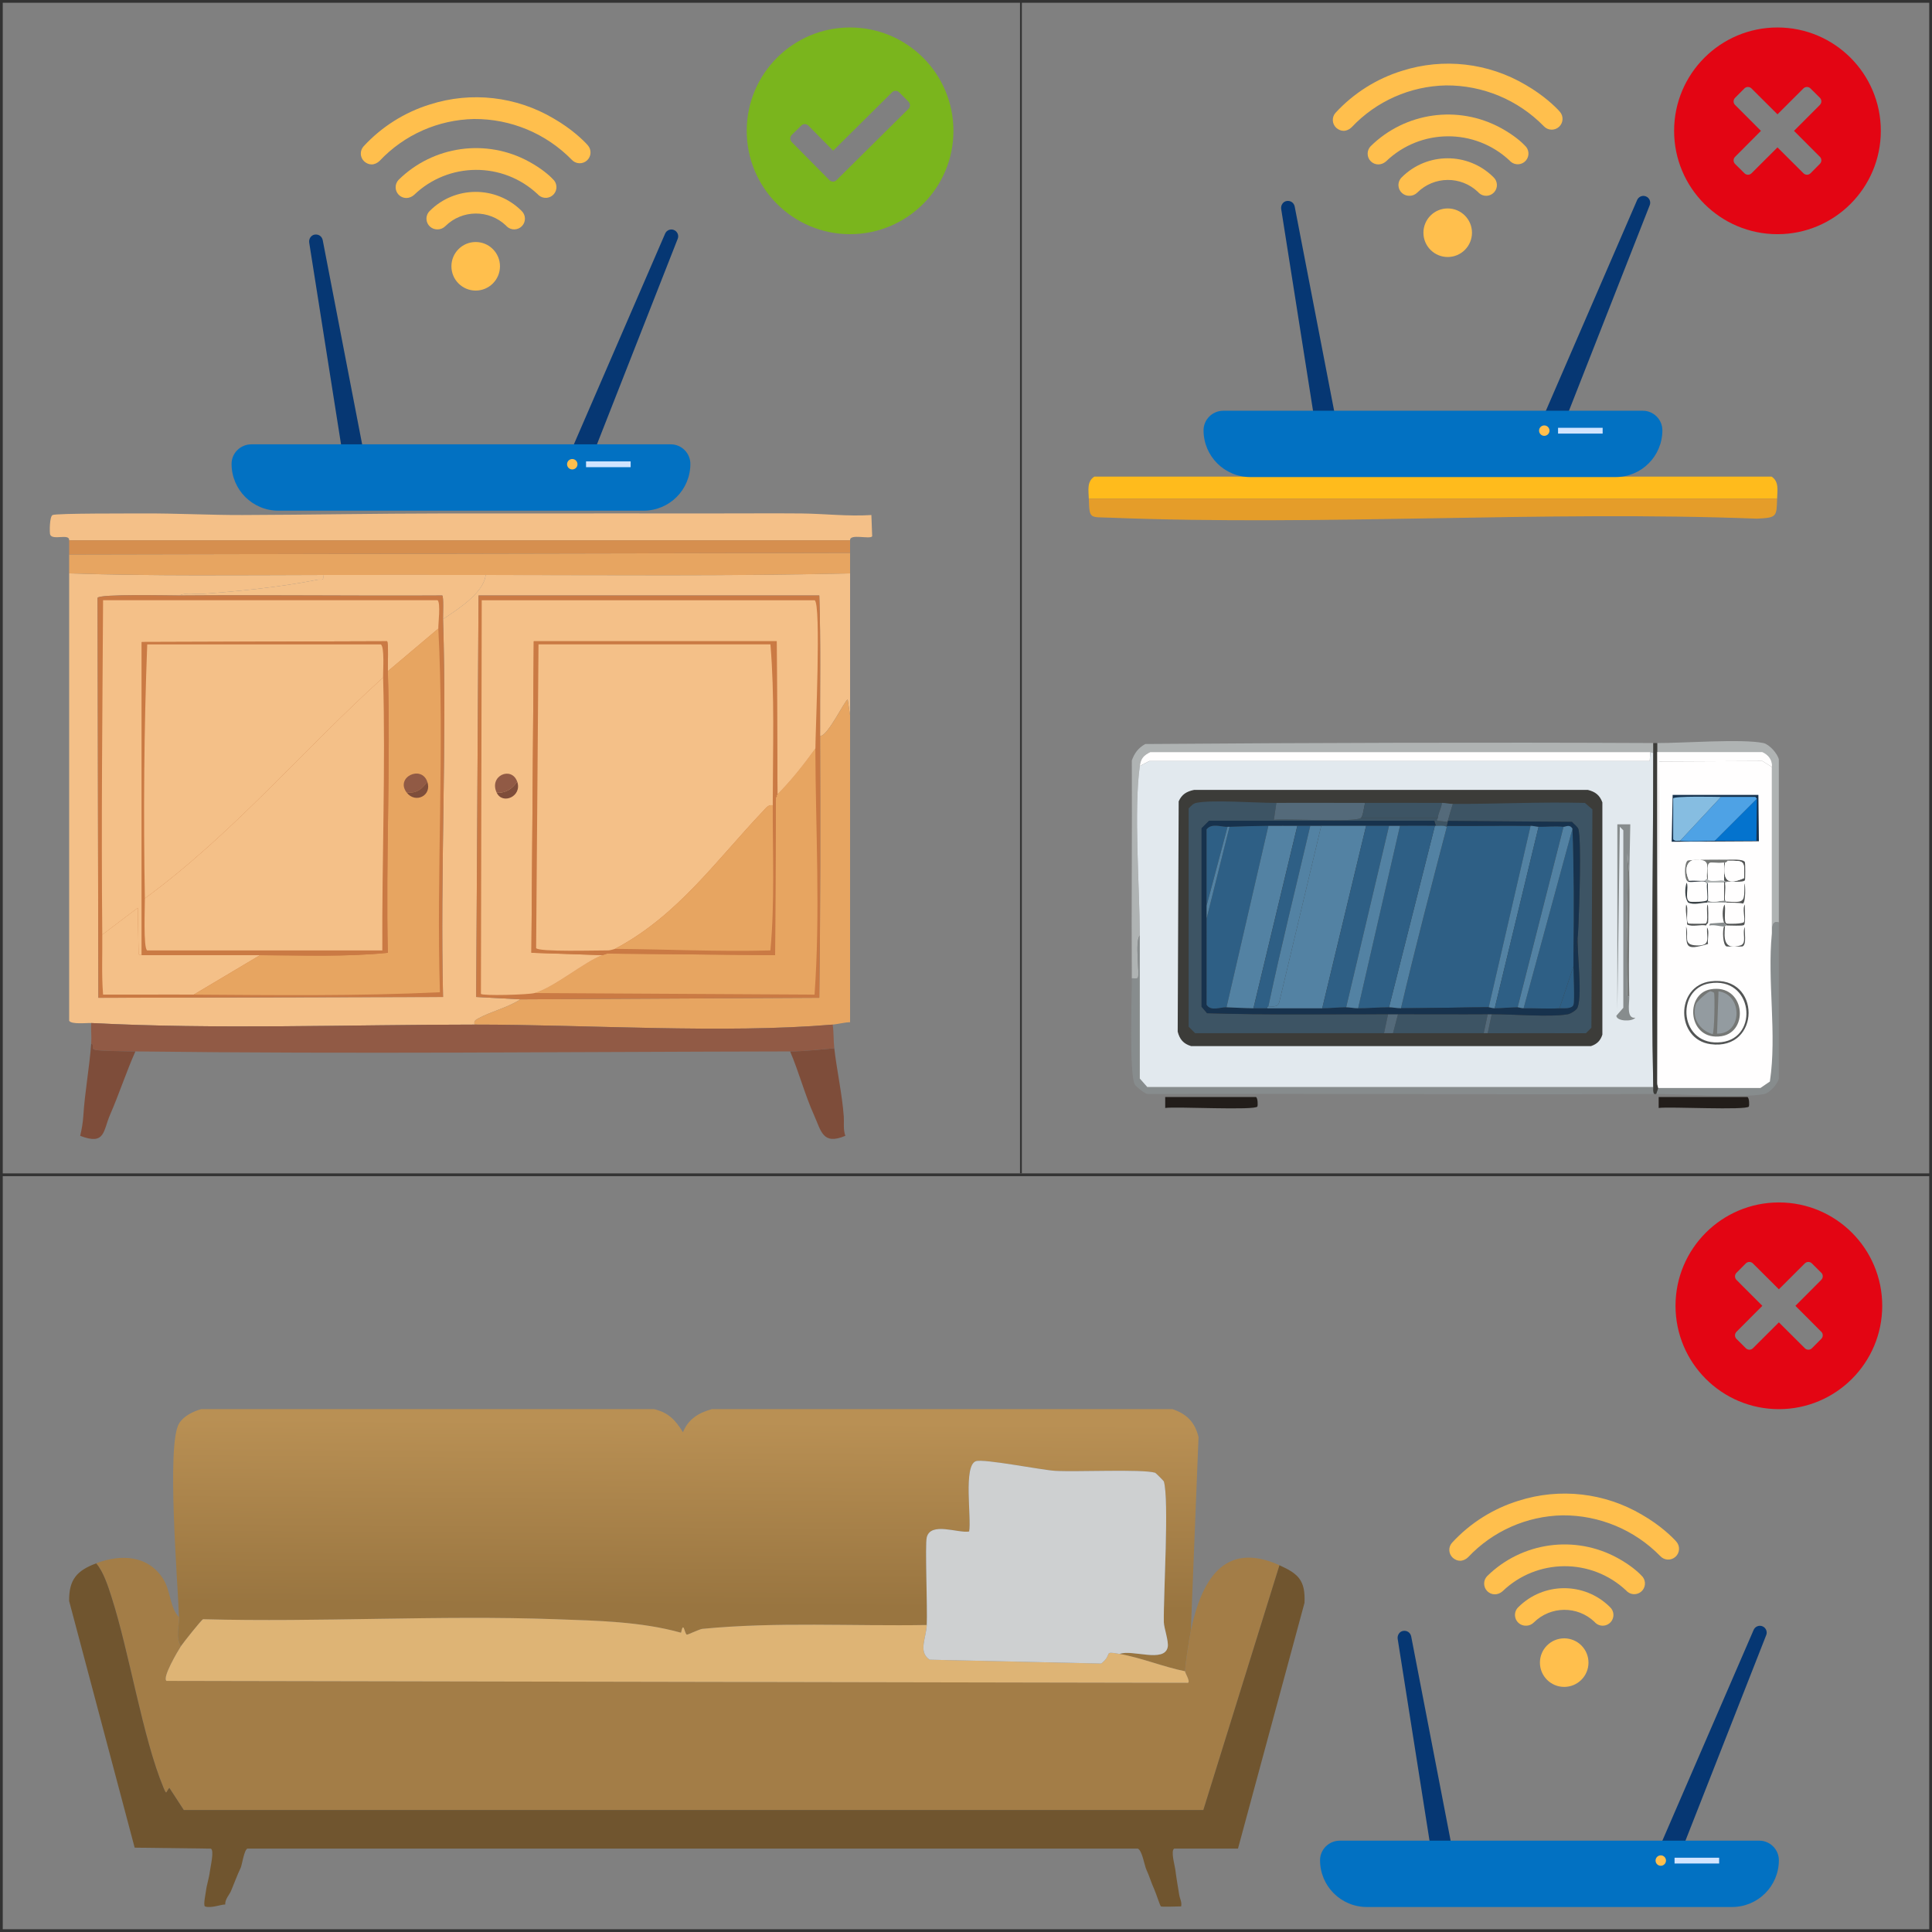 <?xml version="1.0" encoding="UTF-8"?>
<svg id="Ebene_1" data-name="Ebene 1" xmlns="http://www.w3.org/2000/svg" xmlns:xlink="http://www.w3.org/1999/xlink" viewBox="0 0 701 701"><rect x="0" y="0" width="701" height="701" fill="#808080" stroke="none"/>
  <defs>
    <style>
      .cls-1 {
        fill: #2e5f85;
      }

      .cls-2 {
        fill: #deb475;
      }

      .cls-3 {
        fill: #86bde1;
      }

      .cls-4 {
        fill: #7ab51d;
      }

      .cls-5 {
        fill: #546a7a;
      }

      .cls-6 {
        fill: #f4c088;
      }

      .cls-7 {
        fill: #e59d29;
      }

      .cls-8 {
        fill: #3c3c39;
      }

      .cls-9 {
        fill: #e30513;
      }

      .cls-10 {
        fill: #ffbf4d;
      }

      .cls-11 {
        fill: #d1e4ff;
      }

      .cls-12 {
        fill: #3d5464;
      }

      .cls-13 {
        fill: #e7a561;
      }

      .cls-14 {
        fill: #3c4448;
      }

      .cls-15 {
        fill: #0473ce;
      }

      .cls-16 {
        fill: #0271c2;
      }

      .cls-17 {
        fill: #e2e9ee;
      }

      .cls-18 {
        fill: #4ea2e5;
      }

      .cls-19 {
        fill: none;
        stroke: #333;
        stroke-miterlimit: 10;
      }

      .cls-20 {
        fill: #939ba0;
      }

      .cls-21 {
        fill: #7e4d3a;
      }

      .cls-22 {
        fill: #17324d;
      }

      .cls-23 {
        fill: #70552f;
      }

      .cls-24 {
        fill: #303841;
      }

      .cls-25 {
        fill: #fffefe;
      }

      .cls-26 {
        fill: #878c8d;
      }

      .cls-27 {
        fill: #915a45;
      }

      .cls-28 {
        fill: #afb3b3;
      }

      .cls-29 {
        fill: #5382a3;
      }

      .cls-30 {
        fill: #ffbb1c;
      }

      .cls-31 {
        fill: #757775;
      }

      .cls-32 {
        fill: #d68f4f;
      }

      .cls-33 {
        fill: #a37d47;
      }

      .cls-34 {
        fill: url(#Unbenannter_Verlauf_48);
      }

      .cls-35 {
        fill: #535555;
      }

      .cls-36 {
        fill: #333;
      }

      .cls-37 {
        fill: #ced0d1;
      }

      .cls-38 {
        fill: #ca7a44;
      }

      .cls-39 {
        fill: #063773;
      }

      .cls-40 {
        fill: #221d1a;
      }
    </style>
    <linearGradient id="Unbenannter_Verlauf_48" data-name="Unbenannter Verlauf 48" x1="248.94" y1="515.66" x2="248.45" y2="582.79" gradientUnits="userSpaceOnUse">
      <stop offset="0" stop-color="#b99054"/>
      <stop offset="1" stop-color="#997540"/>
    </linearGradient>
  </defs>
  <path class="cls-34" d="M432.08,591.71c-.63,3.03-1.96,11.79-2.1,14.69-7.78-1.55-16.05-4.97-23.78-6.29,4.64-1.72,16.23,3.33,17.48-2.45.45-2.08-1.36-6.98-1.4-9.09-.17-9.97,1.98-44.39,0-51.05-.06-.21-2.93-3.08-3.15-3.15-4.73-1.4-28.8-.22-36.36-.7-5.08-.33-25.84-4.45-28.67-3.5-4.64,1.56-1.55,20.66-2.45,25.52-4.1.68-13.91-3.62-15.38,2.1-.68,2.63.29,25.84,0,31.82-27.1.46-54.46-1.22-81.47,1.4-.98.1-5.31,2.19-5.59,2.1-.86-.29-1.16-5.3-2.1-.7-14.57-4.06-30.27-4.35-45.45-4.9-42.55-1.54-85.39,1.15-127.97,0-.6.19-7.34,8.7-8.04,9.79-2.06-3.06-.6-7.66-.7-10.49-.41-12.34-4.59-62.61,0-70.28,1.64-2.74,5.1-4.4,8.04-5.24h164.33c5.28,1.25,7.76,4,10.49,8.39,1.9-4.81,5.77-7.1,10.49-8.39h167.13c5.22,1.78,8.12,4.73,9.44,10.14l-2.8,70.28Z"/>
  <path class="cls-33" d="M64.95,586.81c.1,2.83-1.37,7.43.7,10.49-1.14,1.76-6.91,11.47-5.24,12.59l370.62.7c.98-.45-1.08-3.59-1.05-4.2.13-2.9,1.47-11.66,2.1-14.69,3.69-17.73,11.75-32.95,32.17-23.78l-27.62,88.81H66.7l-5.24-8.04c-1.28,1.33-.87,2.95-2.1,0-7.58-18.13-12.35-48.89-18.88-69.23-1.19-3.72-2.96-9.33-5.59-12.24,8.9-3.36,18.94-3.07,24.48,5.94,2.54,4.13,2.26,10.22,5.59,13.64Z"/>
  <path class="cls-23" d="M34.88,567.23c2.63,2.91,4.4,8.52,5.59,12.24,6.53,20.34,11.3,51.1,18.88,69.23,1.23,2.95.82,1.33,2.1,0l5.24,8.04h369.92l27.62-88.81c6.89,3.1,9.45,5.48,9.09,13.64l-24.13,89.16h-23.08c-1.47.59.16,6.13.35,7.69.35,2.95.93,6.13,1.4,9.09.23,1.44,1.03,2.63.7,4.2-1.31,0-6.89.24-7.34,0-.3-.16-1.87-5.04-2.45-6.29-1.04-2.25-1.73-4.7-2.8-6.99-.74-1.59-1.54-7.06-3.15-7.69H89.77c-1.23.53-1.94,5.92-2.45,6.99-1.38,2.91-2.28,5.49-3.5,8.39-.53,1.26-2.24,3.05-2.1,4.9-1.36-.05-5.26,1.46-7.34.7-.7-.44.24-4.59.35-5.59.21-1.97,1.17-4.93,1.4-6.99.18-1.65,1.72-7.84.35-8.39l-27.62-.35-23.78-89.51c-.08-7.81,2.82-11.01,9.79-13.64Z"/>
  <path class="cls-2" d="M336.27,589.61c-.24,4.88-3.2,9.75,1.05,12.59l62.24,1.4c4.48-3.49.3-4.58,6.64-3.5,7.73,1.33,16,4.74,23.78,6.29-.03.6,2.03,3.75,1.05,4.2l-370.62-.7c-1.66-1.12,4.1-10.83,5.24-12.59.71-1.09,7.44-9.6,8.04-9.79,42.58,1.15,85.42-1.54,127.97,0,15.19.55,30.88.83,45.45,4.9.94-4.6,1.24.41,2.1.7.28.1,4.61-2,5.59-2.1,27.01-2.62,54.37-.94,81.47-1.4Z"/>
  <path class="cls-37" d="M406.2,600.1c-6.34-1.09-2.16,0-6.64,3.5l-62.24-1.4c-4.25-2.84-1.29-7.71-1.05-12.59.29-5.97-.68-29.19,0-31.82,1.47-5.72,11.28-1.41,15.38-2.1.9-4.87-2.19-23.96,2.45-25.52,2.83-.95,23.59,3.17,28.67,3.5,7.57.48,31.63-.71,36.36.7.21.06,3.08,2.93,3.15,3.15,1.98,6.66-.17,41.07,0,51.05.04,2.11,1.85,7.01,1.4,9.09-1.25,5.78-12.84.72-17.48,2.45Z"/>
  <circle class="cls-10" cx="567.55" cy="603.26" r="8.81"/>
  <path class="cls-10" d="M542.38,578.48c-2.15,0-3.89-1.76-3.88-3.91,0-1,.39-1.96,1.08-2.68,12.59-12.4,31.83-15.08,47.33-6.59,4.39,2.4,7.29,4.89,8.59,6.29,1.63,1.4,1.81,3.86.41,5.49-1.4,1.63-3.86,1.81-5.49.41-.15-.13-.28-.26-.41-.41-12.64-11.85-32.35-11.72-44.84.3-.8.7-1.8,1.1-2.8,1.1Z"/>
  <path class="cls-10" d="M529.8,566.3c-1,0-1.9-.4-2.7-1.1-1.57-1.46-1.66-3.92-.2-5.49,6.55-7.09,14.85-12.33,24.07-15.18,14.99-4.78,31.3-2.92,44.84,5.09,6.59,3.79,10.88,7.99,12.38,9.69,1.46,1.6,1.35,4.08-.25,5.54-1.6,1.46-4.08,1.35-5.54-.25-9.32-9.53-22.12-14.87-35.45-14.78-12.99.25-25.34,5.72-34.25,15.18-.8.8-1.9,1.3-2.9,1.3ZM553.77,589.86c-2.15.1-3.97-1.55-4.08-3.7-.05-1.12.38-2.21,1.18-2.99,9.17-9.18,24.03-9.23,33.25-.1,1.6,1.44,1.74,3.9.3,5.5-1.44,1.6-3.9,1.74-5.5.3-.14-.13-.27-.26-.39-.41-6.17-5.88-15.9-5.79-21.97.2-.8.8-1.8,1.2-2.8,1.2Z"/>
  <path class="cls-39" d="M603.4,678.74c-1.3-.5-3.79-2.6-3.3-3.79l36.15-83.48c.5-1.3,2-1.9,3.2-1.4,1.3.5,1.9,2,1.4,3.2l-33.15,84.38c-.5,1.3-3.1,1.6-4.29,1.1ZM526.2,685.93c-1.4.3-4.59-.1-4.89-1.4l-14.18-89.88c-.2-1.4.7-2.7,2-2.9,1.4-.2,2.6.6,2.9,2l17.18,88.98c.3,1.3-1.7,3-3,3.2Z"/>
  <path class="cls-16" d="M486.16,667.86h152.19c3.89,0,7.09,3.2,7.09,7.09,0,9.39-7.59,16.98-16.98,16.98h-132.52c-9.39,0-16.98-7.59-16.98-16.98,0-3.89,3.2-7.09,7.19-7.09Z"/>
  <circle class="cls-10" cx="602.59" cy="675.08" r="1.89"/>
  <path class="cls-11" d="M607.59,674.05h16.18v2.1h-16.18v-2.1Z"/>
  <path class="cls-9" d="M645.44,436.29c-20.71,0-37.5,16.79-37.5,37.5s16.79,37.5,37.5,37.5,37.5-16.79,37.5-37.5-16.79-37.5-37.5-37.5ZM660.83,483.2c.71.71.71,1.86,0,2.57h0s-3.39,3.42-3.39,3.42c-.71.71-1.86.71-2.57,0,0,0,0,0,0,0l-9.43-9.39-9.41,9.39c-.71.71-1.86.71-2.57,0,0,0,0,0,0,0l-3.41-3.39c-.71-.71-.71-1.86,0-2.57,0,0,0,0,0,0l9.39-9.43-9.39-9.41c-.71-.71-.71-1.86,0-2.57,0,0,0,0,0,0l3.39-3.41c.71-.71,1.86-.71,2.57,0,0,0,0,0,0,0l9.43,9.39,9.41-9.39c.71-.71,1.86-.71,2.57,0,0,0,0,0,0,0l3.41,3.39c.71.71.71,1.86,0,2.57,0,0,0,0,0,0v.02l-9.39,9.41,9.39,9.41Z"/>
  <rect class="cls-36" x=".5" y="425.75" width="700" height="1"/>
  <g>
    <g>
      <circle class="cls-10" cx="172.6" cy="96.62" r="8.81"/>
      <path class="cls-10" d="M147.43,71.84c-2.15,0-3.89-1.76-3.88-3.91,0-1,.39-1.96,1.08-2.68,12.59-12.4,31.83-15.08,47.33-6.59,4.39,2.4,7.29,4.89,8.59,6.29,1.63,1.4,1.81,3.86.41,5.49-1.4,1.63-3.86,1.81-5.49.41-.15-.13-.28-.26-.41-.41-12.64-11.85-32.35-11.72-44.84.3-.8.7-1.8,1.1-2.8,1.1Z"/>
      <path class="cls-10" d="M134.85,59.66c-1,0-1.9-.4-2.7-1.1-1.57-1.46-1.66-3.92-.2-5.49,6.55-7.09,14.85-12.33,24.07-15.18,14.99-4.78,31.3-2.92,44.84,5.09,6.59,3.79,10.88,7.99,12.38,9.69,1.46,1.6,1.35,4.08-.25,5.54-1.6,1.46-4.08,1.35-5.54-.25-9.32-9.53-22.12-14.87-35.45-14.78-12.99.25-25.34,5.72-34.25,15.18-.8.8-1.9,1.3-2.9,1.3ZM158.82,83.23c-2.15.1-3.97-1.55-4.08-3.7-.05-1.12.38-2.21,1.18-2.99,9.17-9.18,24.03-9.23,33.25-.1,1.6,1.44,1.74,3.9.3,5.5-1.44,1.6-3.9,1.74-5.5.3-.14-.13-.27-.26-.39-.41-6.17-5.88-15.9-5.79-21.97.2-.8.8-1.8,1.2-2.8,1.2Z"/>
      <path class="cls-39" d="M208.45,172.11c-1.3-.5-3.79-2.6-3.3-3.79l36.15-83.48c.5-1.3,2-1.9,3.2-1.4,1.3.5,1.9,2,1.4,3.2l-33.15,84.38c-.5,1.3-3.1,1.6-4.29,1.1ZM131.26,179.3c-1.4.3-4.59-.1-4.89-1.4l-14.18-89.88c-.2-1.4.7-2.7,2-2.9,1.4-.2,2.6.6,2.9,2l17.18,88.98c.3,1.3-1.7,3-3,3.2Z"/>
      <path class="cls-16" d="M91.21,161.22h152.19c3.89,0,7.09,3.2,7.09,7.09,0,9.39-7.59,16.98-16.98,16.98H101c-9.39,0-16.98-7.59-16.98-16.98,0-3.89,3.2-7.09,7.19-7.09Z"/>
      <circle class="cls-10" cx="207.64" cy="168.44" r="1.89"/>
      <path class="cls-11" d="M212.64,167.41h16.18v2.1h-16.18v-2.1Z"/>
    </g>
    <path class="cls-4" d="M308.44,9.97c-20.71,0-37.5,16.79-37.5,37.5s16.79,37.5,37.5,37.5,37.5-16.79,37.5-37.5-16.79-37.5-37.5-37.5ZM329.63,39.49l-26.12,25.88c-.71.7-1.85.7-2.56,0l-13.69-13.84c-.71-.71-.71-1.86,0-2.56l3.47-3.41c.71-.7,1.85-.7,2.57,0l9,9.12,21.38-21.2c.71-.71,1.86-.71,2.56,0l3.41,3.43h-.01c.71.71.71,1.86,0,2.57Z"/>
    <g>
      <path class="cls-6" d="M117.25,208.62c.3,2.44-.62,1.44-2,1.72-13.54,2.7-28.83,4.21-41.79,5.15-2.64.19-5.89-.61-8.3.57-3.57.03-29.11-.63-29.77.86l.29,145.11,125.07-.29c-1.09-45.63,1.46-91.5,0-137.1,5.37-3.57,14.8-9.55,15.46-16.03,44,.01,88.19.46,132.23-.57v51.52l-.86-5.72c-.72-.44-7.32,13.54-10.02,13.17-.07-16.97.29-33.98-.29-50.95h-123.64l-.86,145.68,16.03.86c-4.47,2.98-10.65,4.38-15.17,6.87-.96.53-1.81.9-1.43,2.29-45.61.01-93.8,1.79-139.1-.57-1.52-.08-7.37.6-8.01-.86v-162.28c30.68,1,61.46.63,92.16.57Z"/>
      <path class="cls-6" d="M88.06,186.87c24.02-.07,48.13-.55,72.13-.57,10.45-.01,21.03-.01,31.48,0,21.33.02,42.79-.06,64.11,0,11.46.03,24.03-.11,34.92,0,8.43.09,16.99,1.12,25.47.57l.29,7.73c-.84,1.18-8.22-1.07-8.01,1.43H25.09c.17-2.58-5.92.13-6.87-2-.29-.66-.27-6.65.86-7.16,1.5-.67,28.63-.54,32.91-.57,11.93-.08,24.07.61,36.06.57Z"/>
      <path class="cls-13" d="M308.44,259.56v111.34c-2.02.03-4.48.71-6.3.86-39.57,3.34-89.18-.01-129.94,0-.38-1.39.48-1.76,1.43-2.29,4.52-2.49,10.7-3.89,15.17-6.87l108.47-.57c.43-31.65.41-63.4.29-95.02,2.69.37,9.3-13.6,10.02-13.17l.86,5.72Z"/>
      <path class="cls-13" d="M308.44,200.61v7.44c-44.04,1.03-88.23.59-132.23.57-19.64,0-39.31-.04-58.96,0-30.7.06-61.48.43-92.16-.57v-6.87l283.35-.57Z"/>
      <polygon class="cls-32" points="308.44 196.03 308.44 200.61 25.09 201.18 25.09 196.03 308.44 196.03"/>
      <path class="cls-27" d="M172.2,371.76c40.76-.01,90.37,3.34,129.94,0,.4,2.8.26,5.8.57,8.59-5.1.43-10.96,1.14-16.03,1.14-79.03.14-158.56.99-237.56,0-2.53-.03-12.99-.13-14.6-.57-1.73-.47-.13-1.81-1.43-2.29.18-2.45-.13-4.99,0-7.44,45.3,2.36,93.49.59,139.1.57Z"/>
      <path class="cls-21" d="M306.15,404.96c.17,2.41-.27,4.78.57,7.16-8.26,3.46-8.72-1.66-11.45-7.73-3.19-7.07-5.47-15.66-8.59-22.9,5.07,0,10.93-.71,16.03-1.14.9,7.89,2.88,16.86,3.43,24.61Z"/>
      <path class="cls-21" d="M49.13,381.49c-3.34,7.49-5.88,15.38-9.16,22.9-2.62,6-1.71,11.27-10.88,7.73.55-2.21,1-4.92,1.14-7.16.55-8.81,2.22-17.58,2.86-26.33,1.3.48-.3,1.82,1.43,2.29,1.6.44,12.07.54,14.6.57Z"/>
      <path class="cls-6" d="M176.21,208.62c-.65,6.48-10.09,12.46-15.46,16.03-.04-1.32.29-8.18-.29-8.59-31.77.19-63.55-.25-95.31,0,2.41-1.18,5.66-.38,8.3-.57,12.96-.94,28.25-2.45,41.79-5.15,1.39-.28,2.3.72,2-1.72,19.65-.04,39.32,0,58.96,0Z"/>
      <path class="cls-38" d="M65.16,216.06c31.76-.25,63.54.19,95.31,0,.58.41.24,7.27.29,8.59,1.46,45.6-1.09,91.47,0,137.1l-125.07.29-.29-145.11c.66-1.49,26.19-.83,29.77-.86Z"/>
      <path class="cls-6" d="M159.04,228.08l-18.32,15.46c-.05-1.6.3-10.46-.29-10.88l-89.01.29v113.63l-1.14-.29-.29-16.89-12.88,9.73c-.4-40.43.06-80.92.29-121.35h121.35c1.22.86.21,8.84.29,10.3Z"/>
      <path class="cls-6" d="M51.42,346.57c14.3.03,28.63-.04,42.93,0l-24.04,14.31c-10.96-.07-21.94.05-32.91,0-.58-7.23-.21-14.51-.29-21.75l12.88-9.73.29,16.89,1.14.29Z"/>
      <path class="cls-13" d="M159.04,228.08c2.29,43.84-.75,88.16.57,131.94-29.7,1.43-59.57,1.05-89.3.86l24.04-14.31c15.4.04,31.03.68,46.37-.86-.8-34.01,1.07-68.19,0-102.18l18.32-15.46Z"/>
      <path class="cls-27" d="M155.03,283.61c-1.97,2.83-3.86,4.22-7.44,4.01-4.3-5.55,5.25-10.18,7.44-4.01Z"/>
      <path class="cls-21" d="M147.59,287.61c3.58.21,5.47-1.18,7.44-4.01,1.82,5.12-4.32,8.03-7.44,4.01Z"/>
      <path class="cls-38" d="M140.72,243.54c1.07,33.98-.8,68.17,0,102.18-15.34,1.54-30.97.9-46.37.86-14.3-.04-28.63.03-42.93,0v-113.63l89.01-.29c.59.41.24,9.27.29,10.88Z"/>
      <path class="cls-6" d="M52.57,325.97c31.71-23.2,57.33-53.82,86.44-80.14.91,32.94-.44,66.08-.29,99.03H53.42c-1.49-.66-.81-16.23-.86-18.89Z"/>
      <path class="cls-6" d="M139,245.83c-29.1,26.32-54.73,56.94-86.44,80.14-.54-30.66-.31-61.53.86-92.16h84.72c1.47.65.8,10.02.86,12.02Z"/>
      <path class="cls-38" d="M297.56,267.01c.13,31.63.14,63.37-.29,95.02l-108.47.57-16.03-.86.86-145.68h123.64c.57,16.97.22,33.97.29,50.95Z"/>
      <path class="cls-13" d="M193.95,360.31c6.97-1.92,18.39-11.55,24.61-13.74.58-.2,1.14-.34,1.72-.57l60.96.57.29-57.24c.88-.8-.27-.3.57-1.14,5.13-5.17,9.47-10.73,13.74-16.6.11,29.71,1.83,59.6-.29,89.3l-101.61-.57Z"/>
      <path class="cls-6" d="M295.85,271.59c-4.26,5.87-8.61,11.43-13.74,16.6l-.29-55.52h-88.15l-.86,113.05,25.76.86c-6.23,2.18-17.64,11.82-24.61,13.74-2.18.6-18.9,1.08-19.46.29l.29-142.82h120.78c2.46,1.09.27,48.02.29,53.81Z"/>
      <path class="cls-38" d="M282.11,288.19c-.84.85.31.35-.57,1.14-.12.11-.87.5-1.14.57.01-18.65.7-37.5-.86-56.1h-84.15l-.86,110.19c.66,1.49,22.51.82,25.76.86v1.14c-.58.24-1.14.37-1.72.57l-25.76-.86.86-113.05h88.15l.29,55.52Z"/>
      <path class="cls-27" d="M187.66,283.61c-1.83,2.62-4.08,4.2-7.44,4.01-2.9-6.19,5.4-9.75,7.44-4.01Z"/>
      <path class="cls-21" d="M180.22,287.61c3.36.19,5.62-1.39,7.44-4.01,1.89,5.33-5.33,8.51-7.44,4.01Z"/>
      <path class="cls-38" d="M220.29,346v-1.14c1.36.01,2.72-.57,2.86-.57,18.76.16,37.59,1.07,56.38.57,1.62-17.45.79-35.15.86-52.66,0-.76,0-1.53,0-2.29.28-.07,1.03-.47,1.14-.57l-.29,57.24-60.96-.57Z"/>
      <path class="cls-6" d="M280.39,289.9c0,.76,0,1.53,0,2.29-1.67-.31-2.49,1.01-3.43,2-17.1,17.97-31.11,38.1-53.81,50.09-.15,0-1.51.59-2.86.57-3.25-.04-25.1.63-25.76-.86l.86-110.19h84.15c1.56,18.6.87,37.45.86,56.1Z"/>
      <path class="cls-13" d="M280.39,292.19c-.07,17.51.76,35.21-.86,52.66-18.79.5-37.62-.42-56.38-.57,22.69-11.99,36.7-32.11,53.81-50.09.95-.99,1.76-2.32,3.43-2Z"/>
    </g>
  </g>
  <g>
    <path class="cls-30" d="M644.8,180.93h-249.74c-.08-3.05-.76-6.2,2-7.99h245.74c2.75,1.79,2.08,4.94,2,7.99Z"/>
    <path class="cls-7" d="M644.8,180.93c-.18,6.67-.17,6.88-7.26,7.26-78.1-2.98-156.86,2.72-234.85-.36-7.26-.29-7.42.69-7.62-6.9h249.74Z"/>
    <g>
      <circle class="cls-10" cx="525.28" cy="84.44" r="8.81"/>
      <path class="cls-10" d="M500.11,59.66c-2.15,0-3.89-1.76-3.88-3.91,0-1,.39-1.96,1.08-2.68,12.59-12.4,31.83-15.08,47.33-6.59,4.39,2.4,7.29,4.89,8.59,6.29,1.63,1.4,1.81,3.86.41,5.49-1.4,1.63-3.86,1.81-5.49.41-.15-.13-.28-.26-.41-.41-12.64-11.85-32.35-11.72-44.84.3-.8.7-1.8,1.1-2.8,1.1Z"/>
      <path class="cls-10" d="M487.53,47.47c-1,0-1.9-.4-2.7-1.1-1.57-1.46-1.66-3.92-.2-5.49,6.55-7.09,14.85-12.33,24.07-15.18,14.99-4.78,31.3-2.92,44.84,5.09,6.59,3.79,10.88,7.99,12.38,9.69,1.46,1.6,1.35,4.08-.25,5.54s-4.08,1.35-5.54-.25c-9.32-9.53-22.12-14.87-35.45-14.78-12.99.25-25.34,5.72-34.25,15.18-.8.8-1.9,1.3-2.9,1.3ZM511.49,71.04c-2.15.1-3.97-1.55-4.08-3.7-.05-1.12.38-2.21,1.18-2.99,9.17-9.18,24.03-9.23,33.25-.1,1.6,1.44,1.74,3.9.3,5.5-1.44,1.6-3.9,1.74-5.5.3-.14-.13-.27-.26-.39-.41-6.17-5.88-15.9-5.79-21.97.2-.8.8-1.8,1.2-2.8,1.2Z"/>
      <path class="cls-39" d="M561.13,159.92c-1.3-.5-3.79-2.6-3.3-3.79l36.15-83.48c.5-1.3,2-1.9,3.2-1.4,1.3.5,1.9,2,1.4,3.2l-33.15,84.38c-.5,1.3-3.1,1.6-4.29,1.1ZM483.93,167.11c-1.4.3-4.59-.1-4.89-1.4l-14.18-89.88c-.2-1.4.7-2.7,2-2.9,1.4-.2,2.6.6,2.9,2l17.18,88.98c.3,1.3-1.7,3-3,3.2Z"/>
      <path class="cls-16" d="M443.89,149.03h152.19c3.89,0,7.09,3.2,7.09,7.09,0,9.39-7.59,16.98-16.98,16.98h-132.52c-9.39,0-16.98-7.59-16.98-16.98,0-3.89,3.2-7.09,7.19-7.09Z"/>
      <circle class="cls-10" cx="560.32" cy="156.25" r="1.89"/>
      <path class="cls-11" d="M565.32,155.22h16.18v2.1h-16.18v-2.1Z"/>
    </g>
    <path class="cls-9" d="M644.93,9.97c-20.71,0-37.5,16.79-37.5,37.5s16.79,37.5,37.5,37.5,37.5-16.79,37.5-37.5-16.79-37.5-37.5-37.5ZM660.32,56.88c.71.71.71,1.86,0,2.57h0s-3.39,3.42-3.39,3.42c-.71.71-1.86.71-2.57,0,0,0,0,0,0,0l-9.43-9.39-9.41,9.39c-.71.71-1.86.71-2.57,0,0,0,0,0,0,0l-3.41-3.39c-.71-.71-.71-1.86,0-2.57,0,0,0,0,0,0l9.39-9.43-9.39-9.41c-.71-.71-.71-1.86,0-2.57,0,0,0,0,0,0l3.39-3.41c.71-.71,1.86-.71,2.57,0,0,0,0,0,0,0l9.43,9.39,9.41-9.39c.71-.71,1.86-.71,2.57,0,0,0,0,0,0,0l3.41,3.39c.71.71.71,1.86,0,2.57,0,0,0,0,0,0v.02l-9.39,9.41,9.39,9.41Z"/>
    <g>
      <path class="cls-40" d="M422.78,398.03h32.92c.73.4.7,3.08.54,3.44-.68,1.53-29.63-.04-33.46.54v-3.98Z"/>
      <path class="cls-28" d="M599.85,269.61v3.62l-1.09-.36h-181.41c-2.49,1.24-3.42,2.31-3.8,5.06-2.23,16.04-.05,44.15,0,61.49-1.88,2.16.09,14.23-.72,15.37-.28.39-1.63.09-2.17.18-.15-26.34.12-52.69,0-79.04.96-2.69,2.38-4.57,4.88-5.97,61.42-.45,122.88-.65,184.3-.36Z"/>
      <path class="cls-26" d="M413.56,339.43c.05,17.3-.04,34.61,0,51.91l2.71,3.07h183.58c.02.88-.19,1.75.36,2.53-61.3.3-122.63-.22-183.94,0-.97-.2-4.01-2.54-4.52-3.44-2.09-3.68-1.05-32.04-1.09-38.52.54-.09,1.89.21,2.17-.18.81-1.15-1.16-13.21.72-15.37Z"/>
      <path class="cls-25" d="M598.77,272.87l-.18,3.26h-181.59l-3.44,1.81c.38-2.75,1.31-3.82,3.8-5.06h181.41Z"/>
      <g>
        <path class="cls-17" d="M599.85,273.23c0,40.33-.83,80.87,0,121.18h-183.58l-2.71-3.07c-.04-17.3.05-34.61,0-51.91-.05-17.34-2.23-45.45,0-61.49l3.44-1.81h181.59l.18-3.26,1.09.36Z"/>
        <path class="cls-26" d="M591.17,317.36l-.72-7.78c.42,16.73-.57,33.56,0,50.28.02.66-.36,1.79.72,1.63.07,2.54-1.19,8.21,2.17,7.78-1.06,1.48-6.77,1.36-6.87-.72l2.53-2.89v-64.39l-1.27-1.27-.9,66.38v-67.28h4.7l-.36,18.27Z"/>
        <path class="cls-31" d="M591.17,317.36c.29,14.69-.39,29.45,0,44.13-1.09.16-.7-.97-.72-1.63-.57-16.72.42-33.55,0-50.28l.72,7.78Z"/>
        <g>
          <path class="cls-8" d="M433.27,286.61h142.88c2.67.67,4.27,1.87,5.25,4.52v84.28c-.72,2.18-1.92,3.42-4.16,4.16h-145.05c-2.79-.86-4.14-2.4-4.88-5.25l.36-83.56c1.15-2.59,2.92-3.6,5.61-4.16Z"/>
          <g>
            <path class="cls-12" d="M463.12,291.32l-.9,6.15c4.09-.54,30.05,1.01,31.65-.72h27.85c-.03.39-.72.62-.18,1.09l3.8.36c-.13.47-.24.97-.36,1.45-.03.11.03.25,0,.36-1.19-.62-2.68-.35-3.98-.36l-.54-1.81h-81.75l-2.71,2.71v64.75l1.99,2.35c21.86.68,43.8.33,65.65.36l-1.45,6.87c-22.84-.05-45.7.03-68.55,0l-2.35-2.35v-79.22c.76-.79,1.58-1.74,2.71-1.99,5.63-1.23,22.21.05,29.12,0Z"/>
            <path class="cls-12" d="M539.8,374.88l1.45-6.87c7.17-.05,21.47,1.17,27.67,0,1-.19,3.06-1.44,3.44-2.35,2.19-5.3-.91-23.58.36-30.2.28-6.02,1.11-30.1,0-34.55-.22-.9-1.75-1.98-2.35-2.71l-45.04-.36c.55-2.05,1.17-4.12,1.81-6.15,15.94.05,31.97-.79,47.93-.36l2.71,2.35-.36,79.22-1.99,1.99c-11.88.04-23.76-.05-35.63,0Z"/>
            <path class="cls-12" d="M539.8,368l-1.45,6.87c-10.97.04-21.95-.01-32.92,0l1.81-6.87c10.84-.03,21.71.08,32.56,0Z"/>
            <path class="cls-5" d="M495.31,291.32c-.35,1.22-.7,4.62-1.45,5.43-1.61,1.73-27.57.18-31.65.72l.9-6.15c10.72-.07,21.47.03,32.19,0Z"/>
            <path class="cls-12" d="M523.16,291.32c-.13,1.89-1.32,3.53-1.45,5.43h-27.85c.74-.8,1.1-4.21,1.45-5.43,9.28-.02,18.58-.03,27.85,0Z"/>
            <path class="cls-5" d="M527.14,291.68c-.64,2.03-1.26,4.1-1.81,6.15-.03.11.03.25,0,.36l-3.8-.36c-.54-.47.15-.7.18-1.09.13-1.89,1.32-3.53,1.45-5.43,1.42,0,2.6.36,3.98.36Z"/>
            <path class="cls-5" d="M507.25,368l-1.81,6.87c-1.08,0-2.17,0-3.26,0l1.45-6.87c1.2,0,2.42,0,3.62,0Z"/>
            <path class="cls-5" d="M541.25,368l-1.45,6.87c-.48,0-.97,0-1.45,0l1.45-6.87c.48,0,.98,0,1.45,0Z"/>
            <path class="cls-1" d="M555.36,299.64l-15.19,65.83c-10.59.06-21.22.34-31.83.36,5.19-22.03,10.92-43.94,16.64-65.83.03-.11-.03-.25,0-.36,10.12.11,20.27-.15,30.39,0Z"/>
            <path class="cls-22" d="M520.99,299.64c-.12,0-.24,0-.36,0-4.21-.03-8.45,0-12.66,0-1.32,0-2.66,0-3.98,0-2.77,0-5.55,0-8.32,0-5.42,0-10.86-.02-16.28,0-1.32,0-2.66,0-3.98,0-1.56,0-3.14,0-4.7,0-3.49.02-7-.03-10.49,0-4.73.04-9.39.19-14.11.36-.25,0-.41-.01-.72,0-2.22.09-5.69-1.45-7.6.9-.04,9.22.05,18.45,0,27.67,0,1.56,0,3.14,0,4.7.03,10.42-.02,20.86,0,31.29,1.59,2.46,4.91.82,7.23.9,3.26.12,6.48.33,9.77.36,1.68.02,3.38-.01,5.06,0,6.62.06,13.27-.02,19.9,0,2.88,0,5.87-.37,8.68-.36,1.14,0,2.87.36,4.34.36,3.73,0,7.54-.36,11.21-.36,1.14,0,2.86.36,4.34.36,10.61-.02,21.24-.3,31.83-.36.32,0,1.26.37,2.17.36,2.77-.02,5.6-.33,8.32-.36.31,0,1.26.37,2.17.36,4.24-.05,8.85.27,13.02,0,1.32-.09,4.51.36,5.06-1.27.5-1.49-.03-11.4,0-13.93.02-1.68-.02-3.38,0-5.06,1.61-2.81,1.66-6.87,1.81-10.13-1.27,6.62,1.83,24.91-.36,30.2-.38.92-2.44,2.16-3.44,2.35-6.2,1.17-20.5-.05-27.67,0-.46,0-.97,0-1.45,0-10.84.08-21.71-.03-32.56,0-1.2,0-2.42,0-3.62,0-21.85-.03-43.79.32-65.65-.36l-1.99-2.35v-64.75l2.71-2.71h81.75l.54,1.81Z"/>
            <path class="cls-29" d="M524.97,300c-5.72,21.89-11.45,43.8-16.64,65.83-1.48,0-3.2-.36-4.34-.36l16.64-65.83c.12,0,.24,0,.36,0,1.3.01,2.79-.25,3.98.36Z"/>
            <path class="cls-22" d="M572.72,335.45c-.15,3.25-.2,7.32-1.81,10.13.15-14.93.19-29.94-.36-44.85-1.01-1.85-2.55-.66-3.26-.72-3.24-.31-5.92.05-9.04,0-.64-.01-1.83-.35-2.89-.36-10.12-.15-20.27.11-30.39,0,.12-.47.24-.97.36-1.45.03-.11-.03-.25,0-.36l45.04.36c.6.74,2.13,1.82,2.35,2.71,1.11,4.45.28,28.53,0,34.55Z"/>
            <path class="cls-29" d="M558.25,300l-15.92,65.83c-.91,0-1.85-.36-2.17-.36l15.19-65.83c1.06.02,2.26.35,2.89.36Z"/>
            <path class="cls-29" d="M495.67,299.64l-15.92,66.2c-6.63-.02-13.27.06-19.9,0-.2-.75.35-.68.36-.72,1.8-.03,3.36.51,3.98-1.63l15.19-63.85c5.42-.02,10.86,0,16.28,0Z"/>
            <path class="cls-1" d="M460.22,299.64l-15.19,65.83c-2.32-.08-5.65,1.56-7.23-.9-.02-10.43.03-20.87,0-31.29l8.32-33.28c4.72-.17,9.37-.32,14.11-.36Z"/>
            <path class="cls-1" d="M520.63,299.64l-16.64,65.83c-3.68,0-7.49.37-11.21.36l15.19-66.2c4.21,0,8.45-.03,12.66,0Z"/>
            <path class="cls-29" d="M470.71,299.64l-15.92,66.2c-3.29-.04-6.51-.24-9.77-.36l15.19-65.83c3.49-.03,7,.02,10.49,0Z"/>
            <path class="cls-1" d="M567.29,300l-16.64,65.47c-2.72.03-5.55.35-8.32.36l15.92-65.83c3.12.05,5.81-.31,9.04,0Z"/>
            <path class="cls-1" d="M570.91,345.57c-.02,1.68.02,3.38,0,5.06l-5.06,15.19c-4.17.27-8.78-.05-13.02,0l17.72-65.11c.55,14.92.51,29.92.36,44.85Z"/>
            <path class="cls-1" d="M503.99,299.64l-15.55,65.83c-2.81,0-5.8.37-8.68.36l15.92-66.2c2.77,0,5.55,0,8.32,0Z"/>
            <path class="cls-1" d="M475.42,299.64c-5.09,21.82-10.57,43.54-15.19,65.47,0,.04-.56-.02-.36.72-1.68-.01-3.38.02-5.06,0l15.92-66.2c1.56,0,3.14,0,4.7,0Z"/>
            <path class="cls-29" d="M507.97,299.64l-15.19,66.2c-1.48,0-3.2-.36-4.34-.36l15.55-65.83c1.32,0,2.66,0,3.98,0Z"/>
            <path class="cls-29" d="M479.39,299.64l-15.19,63.85c-.62,2.13-2.18,1.6-3.98,1.63,4.63-21.93,10.1-43.66,15.19-65.47,1.32,0,2.66,0,3.98,0Z"/>
            <path class="cls-29" d="M570.55,300.72l-17.72,65.11c-.91,0-1.86-.36-2.17-.36l16.64-65.47c.71.07,2.24-1.13,3.26.72Z"/>
            <path class="cls-1" d="M445.39,300l-7.6,28.58c.05-9.22-.04-18.45,0-27.67,1.91-2.35,5.37-.81,7.6-.9Z"/>
            <path class="cls-1" d="M570.91,350.64c-.03,2.53.5,12.44,0,13.93-.55,1.63-3.74,1.18-5.06,1.27l5.06-15.19Z"/>
            <path class="cls-29" d="M446.12,300l-8.32,33.28c0-1.56,0-3.14,0-4.7l7.6-28.58c.31-.01.48,0,.72,0Z"/>
          </g>
        </g>
      </g>
      <path class="cls-40" d="M601.84,398.03h32.19c.73.4.7,3.08.54,3.44-.67,1.49-28.98-.02-32.74.54v-3.98Z"/>
      <g>
        <path class="cls-28" d="M645.43,334.72c-2.67-.81-2.34,2.01-2.53,3.98v-60.41c.34-2.47-1.24-4.43-3.44-5.43h-38.16v-3.26c9.38.05,30.68-1.61,38.52,0,2.12.44,5.22,3.9,5.61,5.97-.02,19.71.03,39.43,0,59.14Z"/>
        <path class="cls-26" d="M645.43,334.72c-.03,18.86.02,37.74,0,56.61-.36,1.92-3.33,5.21-5.25,5.61-7.85,1.64-29.79-.05-39.25,0,.12-.4.72-2.06.72-2.17h37.08l3.44-2.35c2.61-17.27-1-36.26.72-53.72.19-1.97-.14-4.79,2.53-3.98Z"/>
        <path class="cls-8" d="M601.3,269.61v3.26c0,40.02.11,80.07,0,120.09,0,.83.37,1.61.36,1.81,0,.11-.6,1.77-.72,2.17-.24,0-.48,0-.72,0-.55-.78-.34-1.66-.36-2.53-.83-40.31,0-80.85,0-121.18v-3.62c.48,0,.97,0,1.45,0Z"/>
        <g>
          <path class="cls-25" d="M642.9,278.29v60.41c-1.72,17.46,1.89,36.45-.72,53.72l-3.44,2.35h-37.08c0-.2-.36-.97-.36-1.81l.72-116.66,37.44-.18,3.44,2.17Z"/>
          <g>
            <path class="cls-25" d="M642.9,278.29l-3.44-2.17-37.44.18-.72,116.66c.11-40.02,0-80.07,0-120.09h38.16c2.19.99,3.77,2.95,3.44,5.43Z"/>
            <g>
              <polygon class="cls-22" points="606.9 288.42 638.01 288.42 638.19 305.24 606.54 305.42 606.9 288.42"/>
              <path class="cls-18" d="M637.47,289.87l-15.19,15.19c-3.92,0-8.9.39-12.66,0l14.83-15.92c4.15.06,8.32-.05,12.48,0l.54.72Z"/>
              <path class="cls-3" d="M624.45,289.14l-14.83,15.92c-.89-.09-1.89.35-2.53-.54v-14.83c.4-.9,15.28-.57,17.36-.54Z"/>
              <polygon class="cls-15" points="637.47 289.87 637.29 305.06 622.28 305.06 637.47 289.87"/>
            </g>
            <g>
              <path class="cls-25" d="M619.38,327.49c1.83-.03,5.17-.08,6.87,0,1.54.07,4.84-.02,6.15.36.26.08.74-.19.72.36-1.08,1.49.22,5.02-.36,6.33-.32.71-5.85.76-6.33.54-1.19-.53-.09-5.68-.72-6.87-.9,1.52-.78,4.98-.18,6.51l-5.06.36s-.57-.32-.72-.36c.1-.5.14-6.51-.18-6.51-.63,1.19.47,6.34-.72,6.87-.28.12-5.87.12-6.15,0-1.3-.58.12-5.74-.9-6.87l.72-.72c2.17.99,4.76.04,6.87,0Z"/>
              <path class="cls-25" d="M619.02,335.81s-.05.22.36.72c-.19,3.93,1.35,6.69-3.8,6.51s-2.61-3.36-3.8-6.87c-.03-.9.36-.68.36-.72,1.86,1,5.15-.14,6.87.36Z"/>
              <path class="cls-31" d="M626.62,311.93l.36.36c-.07,0-.59.7-1.09.72-.02,0,.06-.05-.36,0-5.79.65-6.21-2.38-5.79,6.15-.08-.06-.21.12-.36-.36-.57-1.84,1.17-5.77-1.27-6.51-5.73-1.74-7.52,2.38-5.25,7.23-.28.02-.4.05-.36.36-1.51-.59-1.4-6.72-.18-7.6.58-.42,12.54-.38,14.29-.36Z"/>
              <path class="cls-35" d="M626.62,319.89c-.23.04-.59-.06-.72,0-.1-.18.07-.21-.36-.36v-6.51c.42-.05.34,0,.36,0-.89,6.51.89,8.22,6.87,5.61.29-6.51.19-6.29-5.79-6.33l-.36-.36c1.37.02,5.99-.35,6.51.9.13.3.15,6.22,0,6.51-.5.97-5.37.37-6.51.54Z"/>
              <path class="cls-35" d="M633.13,328.21c-.18,1.24.38,6.83-.36,7.42-.53.42-5.01.13-6.15.18-.25-.54-.78-.31-1.09-1.09-.6-1.54-.72-4.99.18-6.51.63,1.19-.47,6.34.72,6.87.48.21,6.01.17,6.33-.54.58-1.31-.72-4.84.36-6.33Z"/>
              <path class="cls-14" d="M619.38,320.62l.36-.36c-.2,2.04.28,4.54,0,6.51-.05.36-.38.41-.36.72-2.11.04-4.7.99-6.87,0-1.33-1.82-1.22-5.21-.54-7.23.9,1.55-.83,6.13,1.09,6.87.55.22,6.02.17,6.33-.54.39-.88-.29-4.7,0-5.97Z"/>
              <path class="cls-35" d="M619.75,334.72c-.09.48-.65.61-.72,1.09-1.72-.5-5.01.64-6.87-.36-.03-2.33-.73-4.85-.36-7.23,1.03,1.13-.39,6.3.9,6.87.28.12,5.87.12,6.15,0,1.19-.53.09-5.68.72-6.87.33,0,.28,6.01.18,6.51Z"/>
              <path class="cls-35" d="M625.53,336.17c.12,0,.24,0,.36,0-.46,4.54-.31,8.67,5.61,6.87,2.52-.77.44-4.78,1.63-6.69-.27,1.65.73,6.42-.9,7.05-.27.1-5.52.1-5.79,0-1.36-.51-1.53-5.97-.9-7.23Z"/>
              <path class="cls-35" d="M619.38,336.53c.98,1.2.03,4.48.36,5.97-8.89,2.67-7.69.78-7.96-6.33,1.19,3.51-1.5,6.69,3.8,6.87s3.61-2.58,3.8-6.51Z"/>
              <path class="cls-35" d="M632.41,327.85c-1.31-.38-4.61-.29-6.15-.36v-.36c7.04.41,6.59.24,6.69-6.51.37,0,.5,6.71-.54,7.23Z"/>
              <path class="cls-28" d="M619.75,319.17c1.25.96,4.49-.09,5.79.36.43.15.26.18.36.36-.15.07-.42-.03-.36.36h-5.79l-.36.36c-.41.11-.67-.71-.72-.72.77-.19,0-.34,0-.36.13-.34.32-.68.72-.72.15.48.29.3.36.36Z"/>
              <path class="cls-26" d="M625.53,326.76s.34,0,.36,0c.18.07.41-.02.36.36v.36c-1.7-.08-5.04-.03-6.87,0-.02-.32.31-.36.36-.72,1.8.98,4.09.05,5.79,0Z"/>
              <path class="cls-26" d="M626.62,335.81c-.91.04-.68.36-.72.36-.12,0-.24,0-.36,0-1.65-.04-3.52-.72-5.25-.36-.42-.25.3-.45.18-.72l5.06-.36c.3.78.84.55,1.09,1.09Z"/>
              <path class="cls-35" d="M625.9,320.62c.32,1.74-.23,4.3,0,6.15-.02,0-.34,0-.36,0v-6.51c-.05-.4.21-.3.36-.36.06.11-.04.5,0,.72Z"/>
              <path class="cls-24" d="M618.66,319.53s.77.18,0,.36c-1.36-.38-5.07.43-6.15,0-.04-.31.09-.34.36-.36,1.9-.15,3.88.11,5.79,0Z"/>
              <path class="cls-28" d="M626.62,319.89l-.72.72c-.04-.23.06-.61,0-.72.14-.06.5.04.72,0Z"/>
              <path class="cls-25" d="M619.38,318.81c-.41.04-.59.38-.72.72-1.91.11-3.88-.15-5.79,0-2.27-4.86-.48-8.98,5.25-7.23,2.43.74.7,4.67,1.27,6.51Z"/>
              <path class="cls-25" d="M625.9,313.02c.49-.03,1.02-.72,1.09-.72,5.98.04,6.08-.18,5.79,6.33-5.98,2.61-7.76.9-6.87-5.61Z"/>
              <path class="cls-25" d="M625.53,313.02v6.51c-1.29-.45-4.54.6-5.79-.36-.43-8.53,0-5.5,5.79-6.15Z"/>
              <path class="cls-25" d="M625.53,320.25v6.51c-1.69.05-3.99.98-5.79,0,.28-1.97-.2-4.47,0-6.51h5.79Z"/>
            </g>
            <g>
              <path class="cls-35" d="M620.65,356.07c18.46-2.4,18.35,25.27,0,22.79-12.63-1.7-12.87-21.11,0-22.79Z"/>
              <path class="cls-25" d="M620.29,356.79c15.73-2.62,18.13,19.71,4.34,21.34-15.26,1.81-16.92-19.25-4.34-21.34Z"/>
              <g>
                <path class="cls-31" d="M620.65,358.96c12.45-2.18,14.21,15.39,3.98,17-12.18,1.92-13.57-15.32-3.98-17Z"/>
                <path class="cls-20" d="M623.54,359.68c8.89,1.15,8.72,15.58-.54,15.37l.54-15.37Z"/>
                <path class="cls-20" d="M620.65,359.68c.26.01,1.21.42,1.27.54.32.68.15,14.73-.54,15.01-4.79-1.41-7.74-6.08-5.97-11.03.32-.88,4.34-4.56,5.25-4.52Z"/>
              </g>
            </g>
          </g>
        </g>
      </g>
    </g>
  </g>
  <rect class="cls-36" x="157.81" y="212.79" width="425.25" height=".66" transform="translate(157.31 583.56) rotate(-90)"/>
  <rect class="cls-19" x=".5" y=".5" width="700" height="700"/>
</svg>